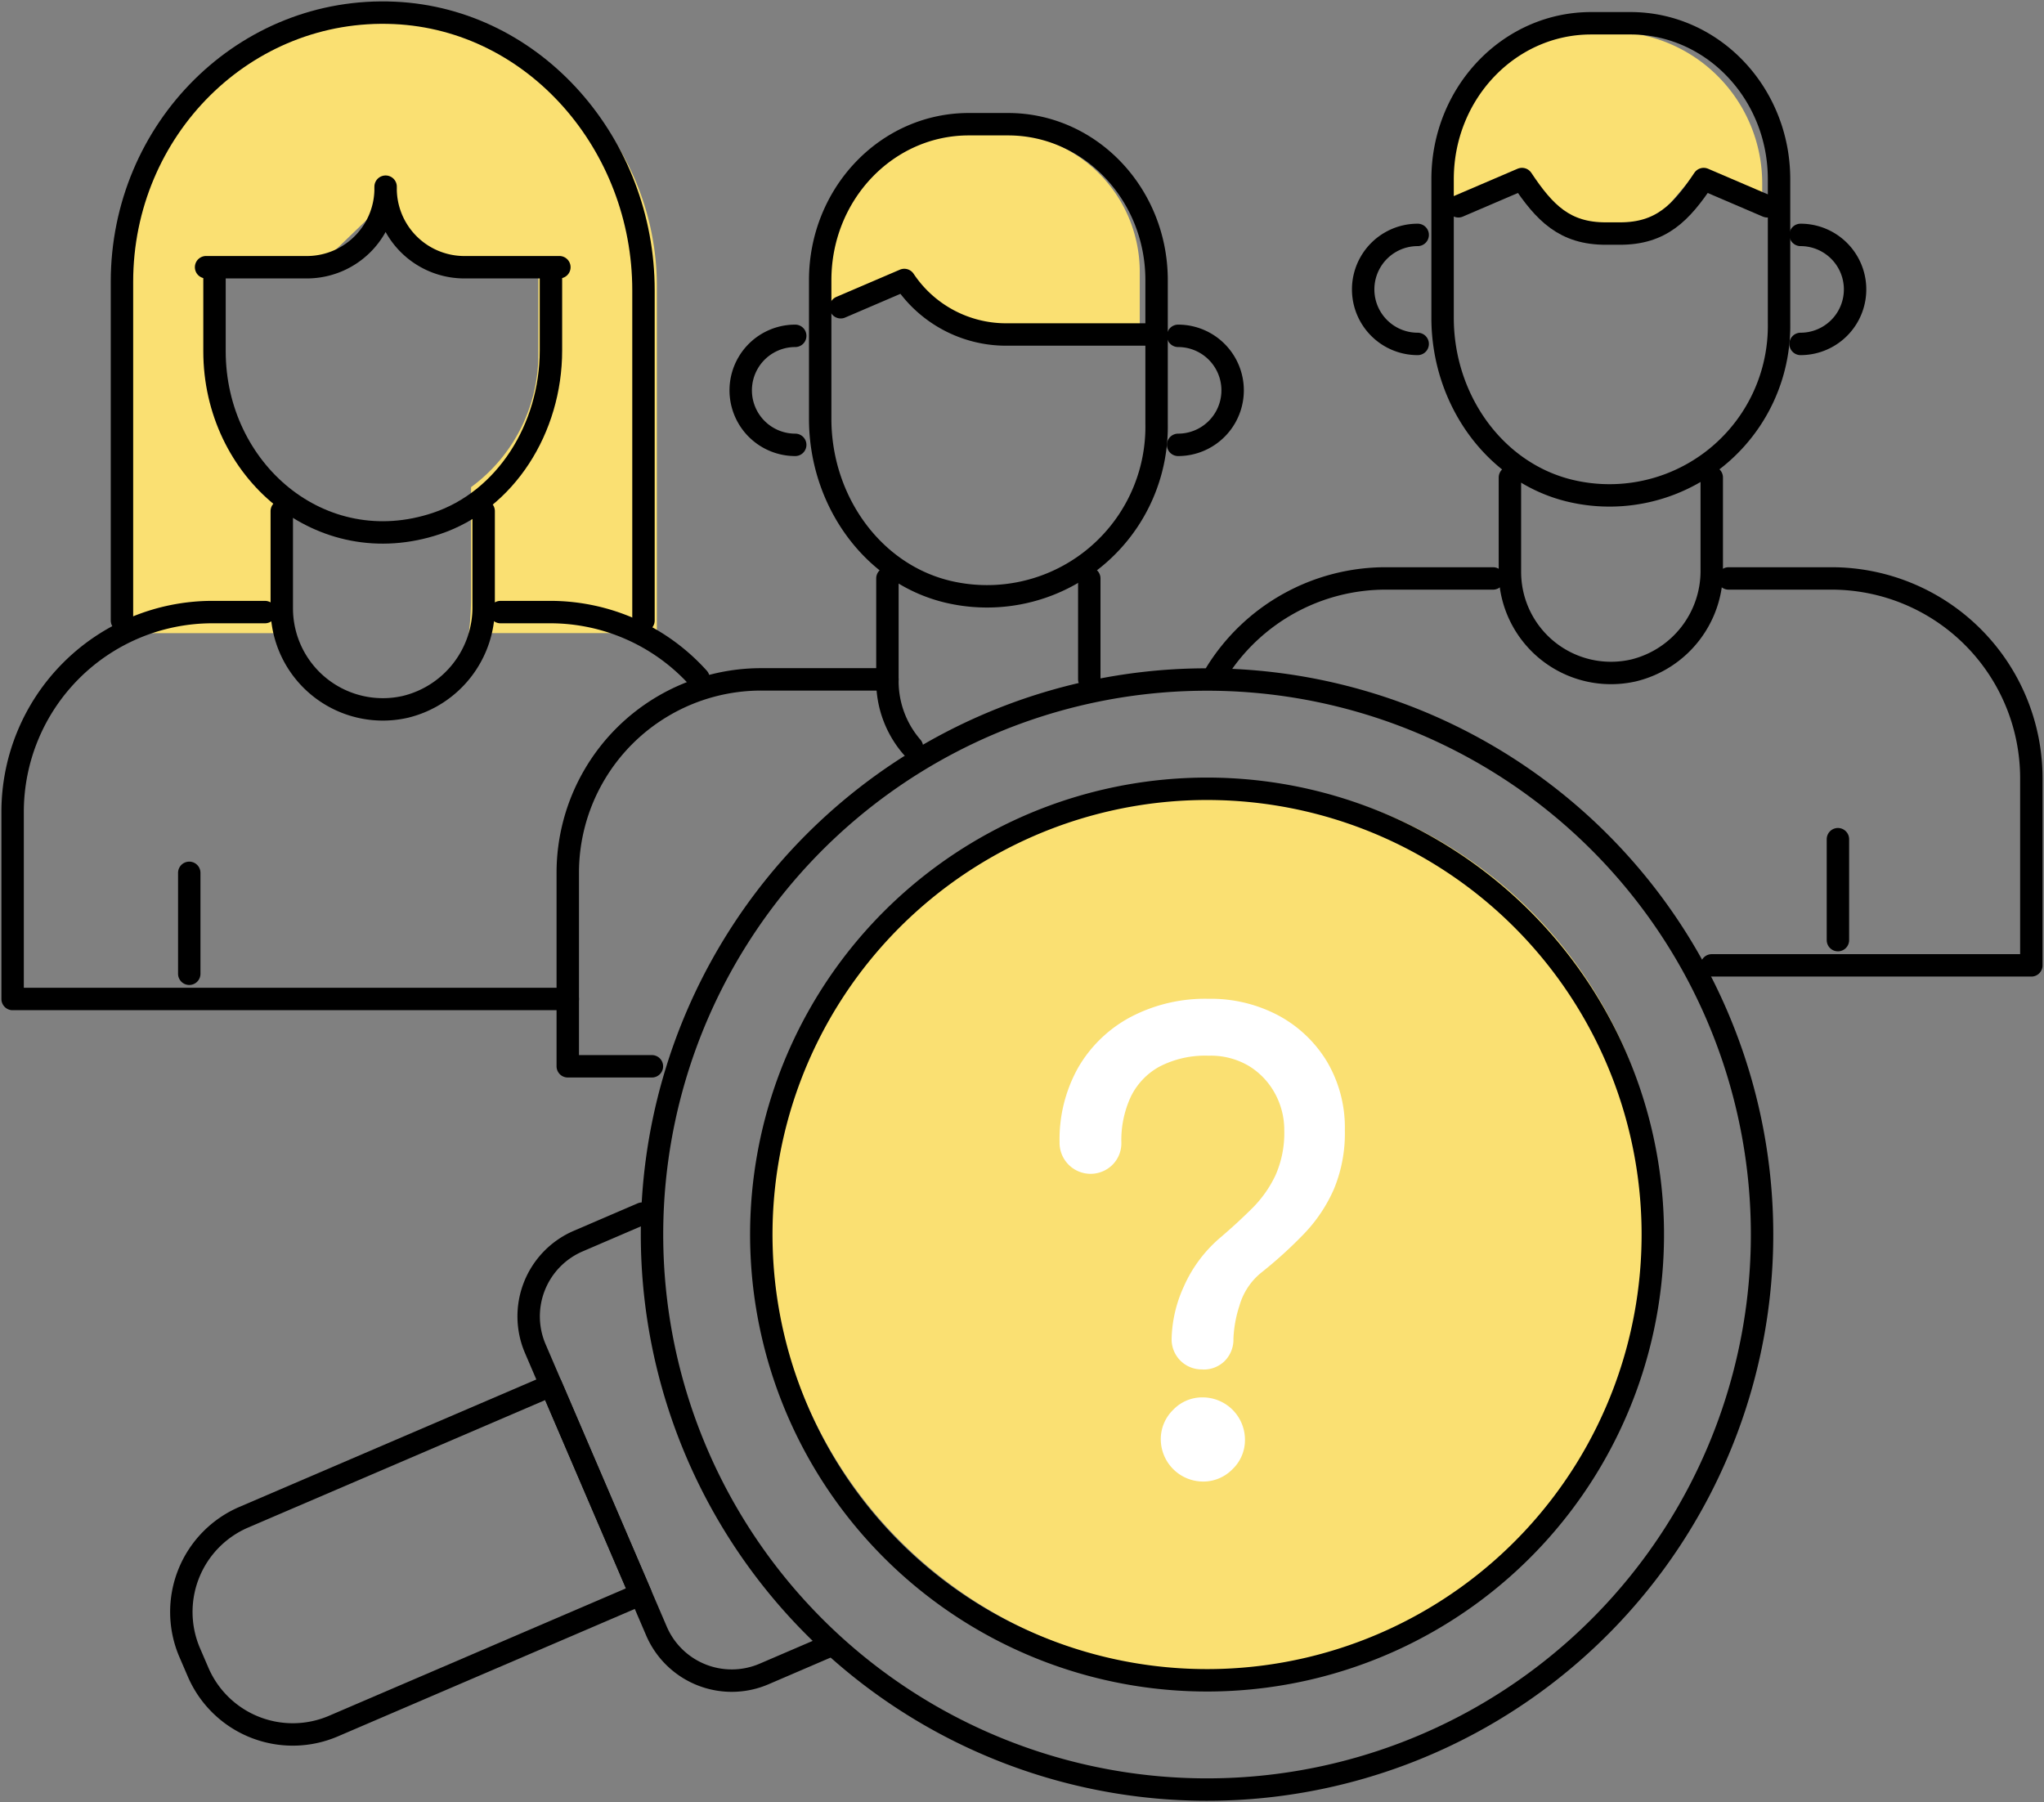 <svg id="img_concept_01" xmlns="http://www.w3.org/2000/svg" xmlns:xlink="http://www.w3.org/1999/xlink" width="171.245" height="150.995" viewBox="0 0 171.245 150.995">
  <rect x="0" y="0" width="171.245" height="150.995" fill="#808080" stroke="none"/>
  <defs>
    <clipPath id="clip-path">
      <rect id="長方形_1306" data-name="長方形 1306" width="171.245" height="150.995" fill="none"/>
    </clipPath>
  </defs>
  <g id="グループ_705" data-name="グループ 705" clip-path="url(#clip-path)">
    <path id="パス_8788" data-name="パス 8788" d="M30.353,1.167C18.179,1.71,8.822,12.238,8.822,24.424V52.9H23.093a26.757,26.757,0,0,1-.24-3.567V40.648a14.2,14.2,0,0,1-5.637-11.356v-7.4h8.652l4.737-4.567L35.17,21.89h8.825V29.5a13.78,13.78,0,0,1-5.637,11.17V49.9a24.634,24.634,0,0,1-.186,2.995H53.924V23.976A22.679,22.679,0,0,0,30.353,1.167" transform="translate(1.107 0.143)" fill="#fae072"/>
    <path id="パス_8789" data-name="パス 8789" d="M121.452,2.358H120.1a12.714,12.714,0,0,0-12.714,12.714v2.662l5.95-3.076,1.5,2.1a6.01,6.01,0,0,0,4.89,2.516h1.513a6.633,6.633,0,0,0,5.063-2.35l1.912-2.263,5.951,3.076V15.072A12.714,12.714,0,0,0,121.452,2.358" transform="translate(13.472 0.296)" fill="#fae072"/>
    <path id="パス_8790" data-name="パス 8790" d="M76.165,9.872h-3.45A11.665,11.665,0,0,0,61.05,21.536v3.712L67,22.172l2.287,2a10.58,10.58,0,0,0,6.962,2.613H87.829V21.536A11.664,11.664,0,0,0,76.165,9.872" transform="translate(7.659 1.238)" fill="#fae072"/>
    <path id="パス_8791" data-name="パス 8791" d="M62.9,75.772a37.345,37.345,0,1,0,51.413-12.084A37.344,37.344,0,0,0,62.9,75.772" transform="translate(7.188 7.287)" fill="#fae072"/>
    <path id="パス_8792" data-name="パス 8792" d="M76.795,9.246H73.5c-6.872,0-12.444,5.85-12.444,13.066V33.929c0,6.794,4.319,12.923,10.621,14.468A14.207,14.207,0,0,0,89.239,34.361V22.312C89.239,15.1,83.668,9.246,76.795,9.246Z" transform="translate(7.659 1.16)" fill="none" stroke="#000" stroke-linecap="round" stroke-linejoin="round" stroke-width="1.878"/>
    <path id="パス_8793" data-name="パス 8793" d="M88.343,25.409h-11.9a10.256,10.256,0,0,1-8.533-4.567l-5.327,2.284" transform="translate(7.851 2.615)" fill="none" stroke="#000" stroke-linecap="round" stroke-linejoin="round" stroke-width="1.878"/>
    <path id="パス_8794" data-name="パス 8794" d="M87.7,34.133A4.566,4.566,0,1,0,87.7,25" transform="translate(11.002 3.136)" fill="none" stroke="#000" stroke-linecap="round" stroke-linejoin="round" stroke-width="1.878"/>
    <path id="パス_8795" data-name="パス 8795" d="M59.706,34.133a4.566,4.566,0,1,1,0-9.133" transform="translate(6.917 3.136)" fill="none" stroke="#000" stroke-linecap="round" stroke-linejoin="round" stroke-width="1.878"/>
    <path id="パス_8796" data-name="パス 8796" d="M134.036,26.619a4.566,4.566,0,1,0,0-9.133" transform="translate(16.815 2.194)" fill="none" stroke="#000" stroke-linecap="round" stroke-linejoin="round" stroke-width="1.878"/>
    <path id="パス_8797" data-name="パス 8797" d="M106.042,26.619a4.566,4.566,0,1,1,0-9.133" transform="translate(12.73 2.194)" fill="none" stroke="#000" stroke-linecap="round" stroke-linejoin="round" stroke-width="1.878"/>
    <path id="パス_8798" data-name="パス 8798" d="M68.115,57.182a8.422,8.422,0,0,1-2.055-5.526v-8.6" transform="translate(8.287 5.401)" fill="none" stroke="#000" stroke-linecap="round" stroke-linejoin="round" stroke-width="1.878"/>
    <line id="線_83" data-name="線 83" y2="8.457" transform="translate(91.26 48.46)" fill="none" stroke="#000" stroke-linecap="round" stroke-linejoin="round" stroke-width="1.878"/>
    <path id="パス_8799" data-name="パス 8799" d="M49.314,82.989H42.265V66.781A16.208,16.208,0,0,1,58.474,50.573H69.046" transform="translate(5.302 6.344)" fill="none" stroke="#000" stroke-linecap="round" stroke-linejoin="round" stroke-width="1.878"/>
    <path id="パス_8800" data-name="パス 8800" d="M44.155,20.517v6.268c0,6.544-3.8,12.566-9.6,14.5-9.695,3.236-18.587-4.479-18.587-14.43V20.517" transform="translate(2.003 2.574)" fill="none" stroke="#000" stroke-linecap="round" stroke-linejoin="round" stroke-width="1.878"/>
    <path id="パス_8801" data-name="パス 8801" d="M37.889,38.049V45.98a8.58,8.58,0,0,1-6.552,8.464,8.468,8.468,0,0,1-10.361-8.25V38.049" transform="translate(2.631 4.773)" fill="none" stroke="#000" stroke-linecap="round" stroke-linejoin="round" stroke-width="1.878"/>
    <line id="線_84" data-name="線 84" y2="8.457" transform="translate(15.856 73.125)" fill="none" stroke="#000" stroke-linecap="round" stroke-linejoin="round" stroke-width="1.878"/>
    <path id="パス_8802" data-name="パス 8802" d="M123.131,1.732h-3.3c-6.873,0-12.444,5.85-12.444,13.066V26.415c0,6.794,4.319,12.923,10.621,14.468a14.207,14.207,0,0,0,17.567-14.035V14.8C135.575,7.582,130,1.732,123.131,1.732Z" transform="translate(13.472 0.217)" fill="none" stroke="#000" stroke-linecap="round" stroke-linejoin="round" stroke-width="1.878"/>
    <path id="パス_8803" data-name="パス 8803" d="M134.441,15.612l-5.328-2.284c-1.9,2.853-3.581,4.567-7.01,4.567h-1.2c-3.428,0-5.108-1.714-7.01-4.567l-5.328,2.284" transform="translate(13.619 1.672)" fill="none" stroke="#000" stroke-linecap="round" stroke-linejoin="round" stroke-width="1.878"/>
    <path id="パス_8804" data-name="パス 8804" d="M129.309,35.545v7.7a8.579,8.579,0,0,1-6.552,8.464A8.468,8.468,0,0,1,112.4,43.466V35.545" transform="translate(14.1 4.459)" fill="none" stroke="#000" stroke-linecap="round" stroke-linejoin="round" stroke-width="1.878"/>
    <line id="線_85" data-name="線 85" y2="8.457" transform="translate(153.98 70.306)" fill="none" stroke="#000" stroke-linecap="round" stroke-linejoin="round" stroke-width="1.878"/>
    <path id="パス_8805" data-name="パス 8805" d="M113.73,43.059h-8.993A16.714,16.714,0,0,0,90.528,50.97" transform="translate(11.357 5.402)" fill="none" stroke="#000" stroke-linecap="round" stroke-linejoin="round" stroke-width="1.878"/>
    <path id="パス_8806" data-name="パス 8806" d="M127.424,75.475H154.2V59.8A16.744,16.744,0,0,0,137.46,43.059h-8.627" transform="translate(15.985 5.402)" fill="none" stroke="#000" stroke-linecap="round" stroke-linejoin="round" stroke-width="1.878"/>
    <path id="パス_8807" data-name="パス 8807" d="M22.081,45.563h-4.4A16.744,16.744,0,0,0,.939,62.307V77.979H47.451" transform="translate(0.118 5.716)" fill="none" stroke="#000" stroke-linecap="round" stroke-linejoin="round" stroke-width="1.878"/>
    <path id="パス_8808" data-name="パス 8808" d="M37.257,45.563H41.4A16.7,16.7,0,0,1,53.841,51.1" transform="translate(4.674 5.716)" fill="none" stroke="#000" stroke-linecap="round" stroke-linejoin="round" stroke-width="1.878"/>
    <path id="パス_8809" data-name="パス 8809" d="M15.341,20.643h8.6a6.6,6.6,0,0,0,6.44-6.746,6.6,6.6,0,0,0,6.439,6.746h8.118" transform="translate(1.925 1.743)" fill="none" stroke="#000" stroke-linecap="round" stroke-linejoin="round" stroke-width="1.878"/>
    <path id="パス_8810" data-name="パス 8810" d="M52.771,51.866V24.2C52.771,12.014,43.7,1.5,31.913.961,19.4.391,9.079,10.7,9.079,23.49V51.866" transform="translate(1.139 0.118)" fill="none" stroke="#000" stroke-linecap="round" stroke-linejoin="round" stroke-width="1.878"/>
    <path id="パス_8811" data-name="パス 8811" d="M76.7,54.353a46.5,46.5,0,1,0,61.068,24.393A46.5,46.5,0,0,0,76.7,54.353Z" transform="translate(6.088 6.344)" fill="none" stroke="#000" stroke-linecap="round" stroke-linejoin="round" stroke-width="1.878"/>
    <path id="パス_8812" data-name="パス 8812" d="M64.424,126.612l-5.352,2.3a6.863,6.863,0,0,1-9.011-3.6L39.91,101.655a6.863,6.863,0,0,1,3.6-9.013l5.35-2.3" transform="translate(4.937 11.334)" fill="none" stroke="#000" stroke-linecap="round" stroke-linejoin="round" stroke-width="1.878"/>
    <path id="パス_8813" data-name="パス 8813" d="M14.2,125.517l.7,1.626a8.635,8.635,0,0,0,11.34,4.53l25.74-11.046-7.508-17.5-25.74,11.046A8.634,8.634,0,0,0,14.2,125.517Z" transform="translate(1.694 12.937)" fill="none" stroke="#000" stroke-linecap="round" stroke-linejoin="round" stroke-width="1.878"/>
    <path id="パス_8814" data-name="パス 8814" d="M62.269,76.4a37.345,37.345,0,1,0,51.413-12.084A37.344,37.344,0,0,0,62.269,76.4Z" transform="translate(7.109 7.365)" fill="none" stroke="#000" stroke-linecap="round" stroke-linejoin="round" stroke-width="1.878"/>
    <path id="パス_8815" data-name="パス 8815" d="M90.85,105.4a2.513,2.513,0,0,1-2.587-2.587,11.063,11.063,0,0,1,1.014-4.339,11.447,11.447,0,0,1,3.147-4.186q1.418-1.217,2.612-2.41a9.788,9.788,0,0,0,1.928-2.74,8.747,8.747,0,0,0,.736-3.779,6.346,6.346,0,0,0-.762-3.044,6.117,6.117,0,0,0-2.155-2.308,6.261,6.261,0,0,0-3.426-.888,8.312,8.312,0,0,0-4.11.913,5.724,5.724,0,0,0-2.41,2.537,8.641,8.641,0,0,0-.786,3.805,2.557,2.557,0,0,1-.711,1.852,2.6,2.6,0,0,1-4.465-1.852,12.291,12.291,0,0,1,1.548-6.241A11.092,11.092,0,0,1,84.786,75.9a13.408,13.408,0,0,1,6.57-1.549,12.071,12.071,0,0,1,5.86,1.4,10.6,10.6,0,0,1,4.06,3.857,10.862,10.862,0,0,1,1.5,5.759,12.172,12.172,0,0,1-.914,4.922,12.834,12.834,0,0,1-2.486,3.729,36.408,36.408,0,0,1-3.6,3.273,5.479,5.479,0,0,0-1.828,2.765,10.142,10.142,0,0,0-.506,2.765,2.556,2.556,0,0,1-.71,1.852,2.491,2.491,0,0,1-1.877.735m0,9.387a3.554,3.554,0,0,1-3.5-3.5,3.422,3.422,0,0,1,1.04-2.511,3.361,3.361,0,0,1,2.461-1.04,3.549,3.549,0,0,1,3.551,3.551,3.363,3.363,0,0,1-1.039,2.46,3.423,3.423,0,0,1-2.512,1.041" transform="translate(9.895 9.327)" fill="#fff"/>
  </g>
</svg>
